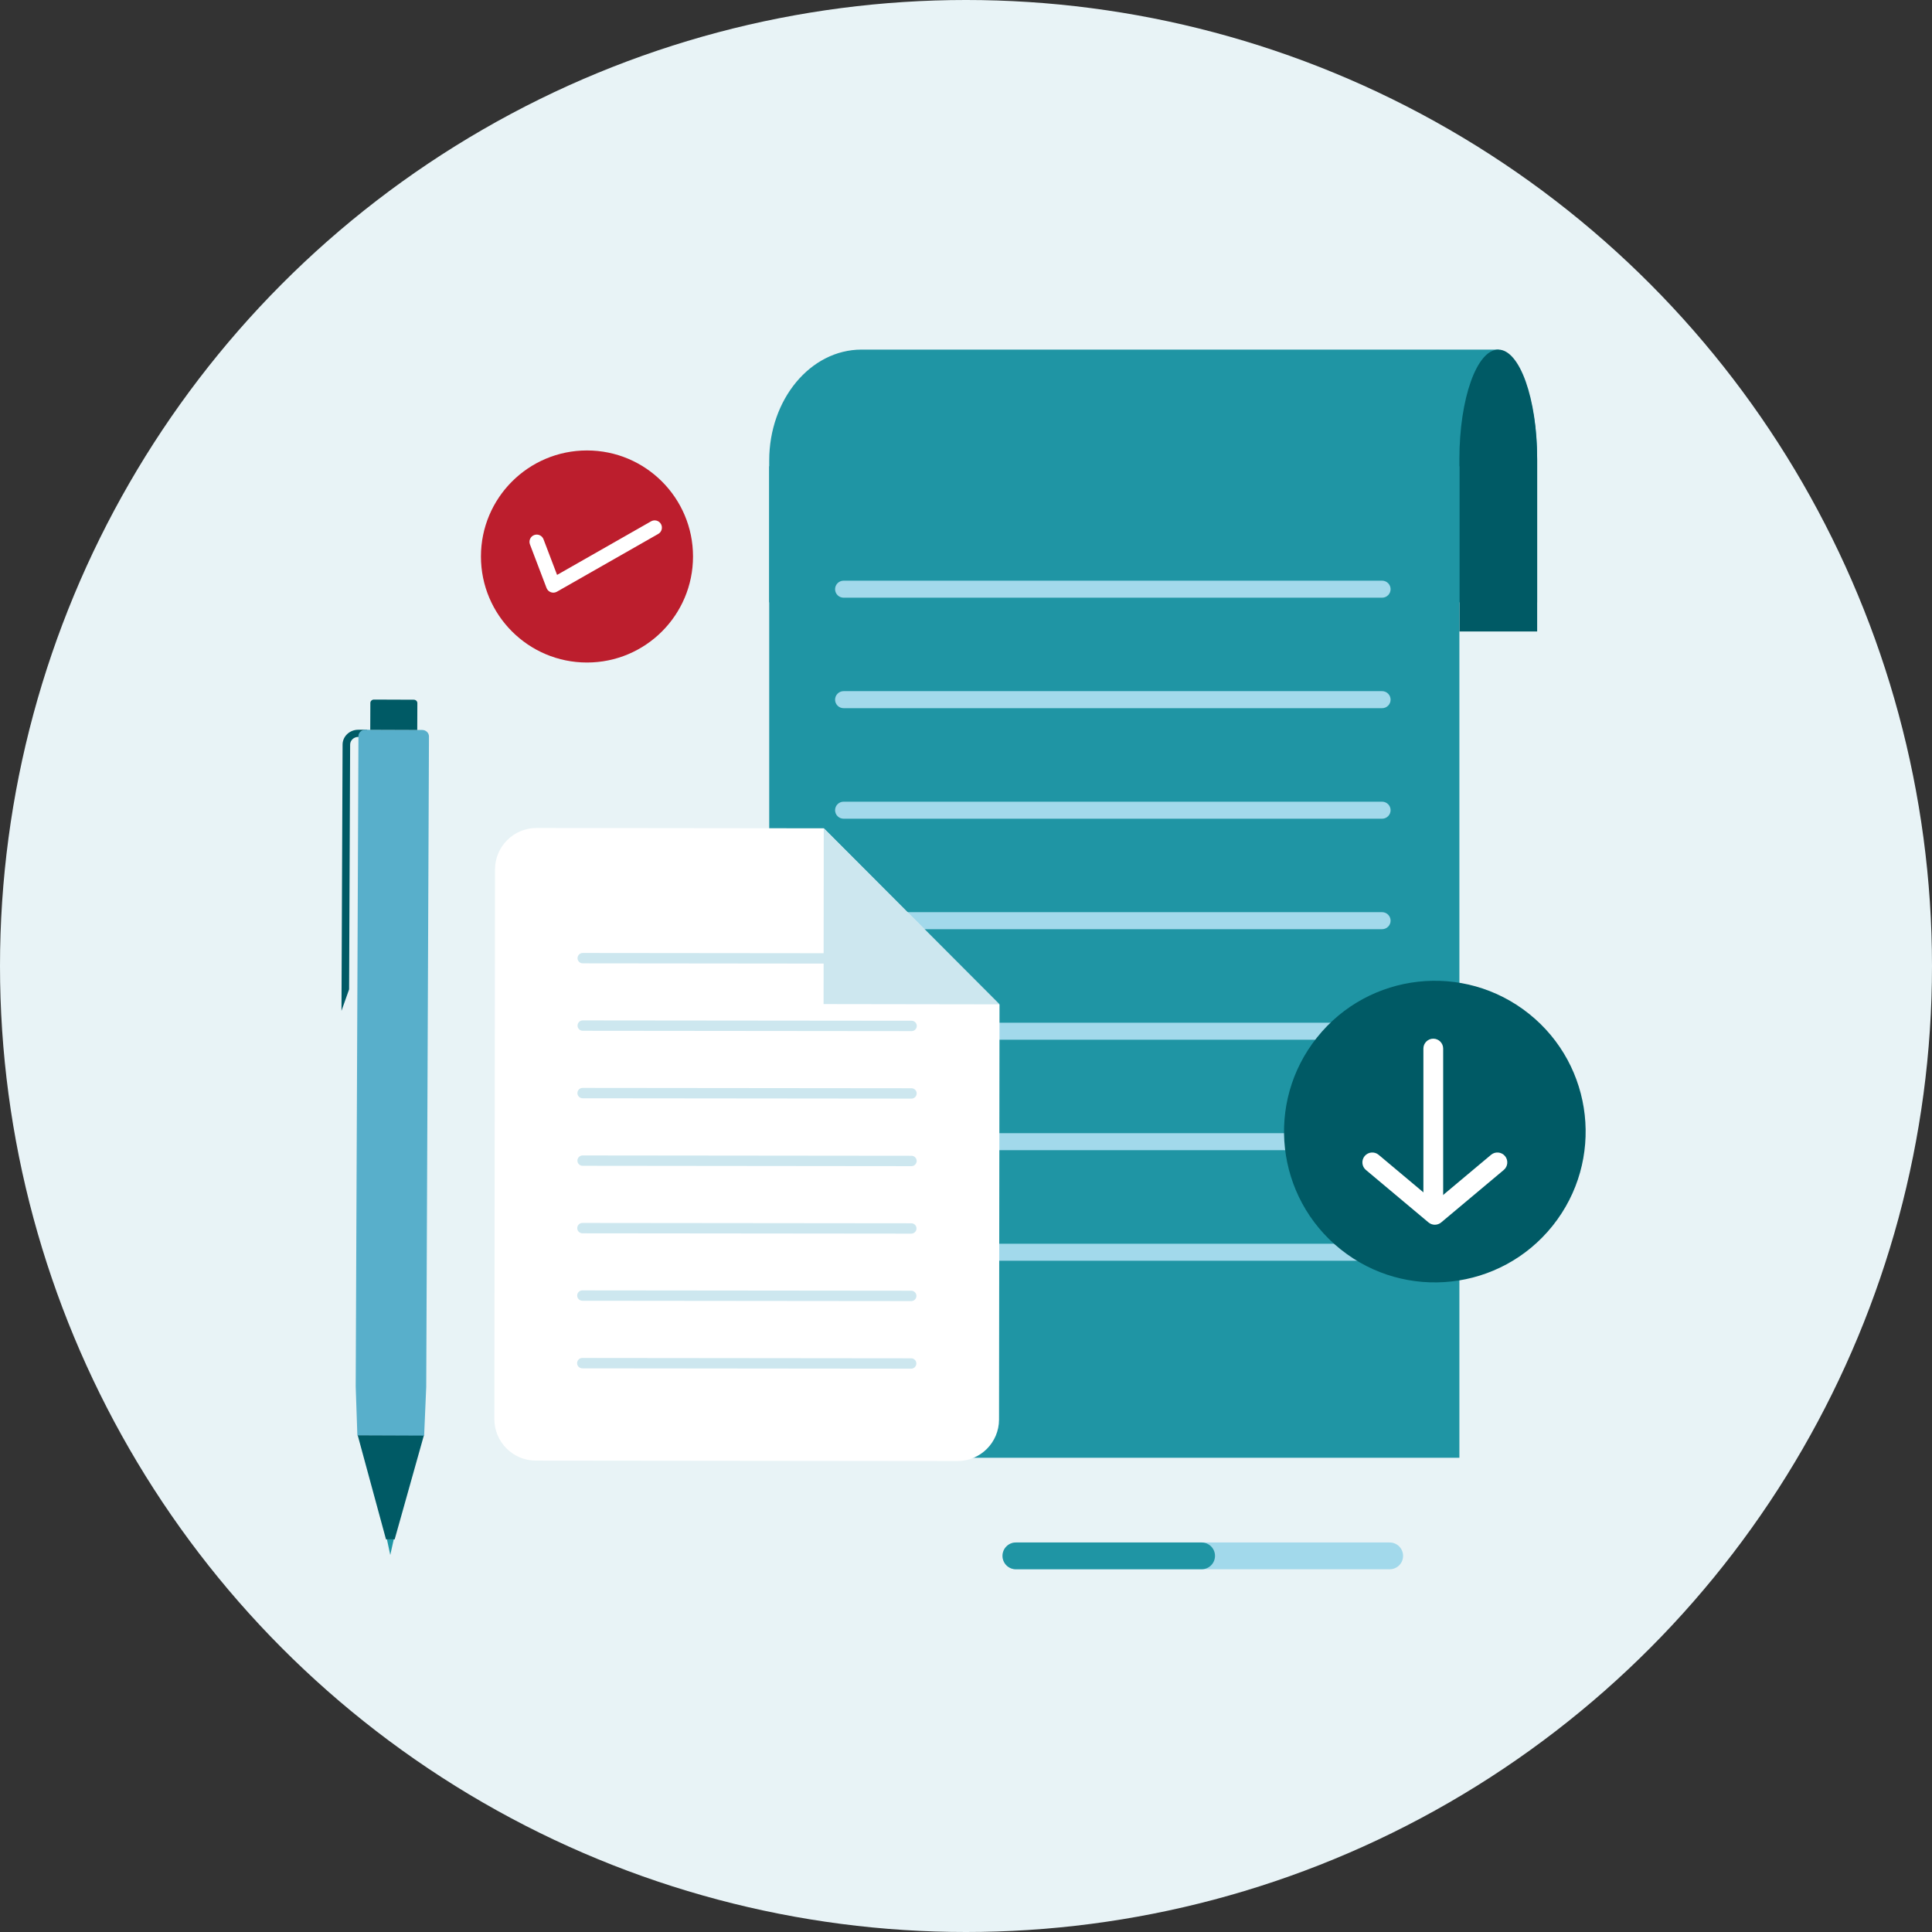 <svg width="210" height="210" viewBox="0 0 210 210" fill="none" xmlns="http://www.w3.org/2000/svg">
<rect x="0" y="0" width="210" height="210" fill="#333333" stroke="none"/>
<circle cx="105" cy="105" r="105" fill="#E8F3F6"/>
<path d="M167.082 50.059V65.472H83.61V50.059C83.61 43.398 88.102 38 93.645 38H162.856C162.856 38 167.082 39.585 167.082 50.059Z" fill="#1F95A4"/>
<path d="M167.083 49.903V68.641H158.63V49.903C158.63 43.328 160.522 38 162.856 38C165.191 38 167.083 43.328 167.083 49.903Z" fill="#005A65"/>
<path d="M158.629 50.679H83.61V158.453H158.629V50.679Z" fill="#1F95A4"/>
<path d="M150.227 76.976H91.695C91.186 76.976 90.77 76.561 90.77 76.051C90.77 75.541 91.186 75.126 91.695 75.126H150.227C150.737 75.126 151.152 75.541 151.152 76.051C151.152 76.561 150.737 76.976 150.227 76.976Z" fill="#A2D9EB"/>
<path d="M150.227 64.967H91.695C91.186 64.967 90.77 64.552 90.77 64.042C90.77 63.532 91.186 63.117 91.695 63.117H150.227C150.737 63.117 151.152 63.532 151.152 64.042C151.152 64.552 150.737 64.967 150.227 64.967Z" fill="#A2D9EB"/>
<path d="M150.227 88.99H91.695C91.186 88.99 90.77 88.575 90.77 88.065C90.77 87.556 91.186 87.14 91.695 87.14H150.227C150.737 87.14 151.152 87.556 151.152 88.065C151.152 88.575 150.737 88.99 150.227 88.99Z" fill="#A2D9EB"/>
<path d="M150.227 100.999H91.695C91.186 100.999 90.77 100.583 90.77 100.074C90.77 99.564 91.186 99.149 91.695 99.149H150.227C150.737 99.149 151.152 99.564 151.152 100.074C151.152 100.583 150.737 100.999 150.227 100.999Z" fill="#A2D9EB"/>
<path d="M150.227 125.022H91.695C91.186 125.022 90.77 124.607 90.77 124.097C90.77 123.587 91.186 123.172 91.695 123.172H150.227C150.737 123.172 151.152 123.587 151.152 124.097C151.152 124.607 150.737 125.022 150.227 125.022Z" fill="#A2D9EB"/>
<path d="M150.227 113.013H91.695C91.186 113.013 90.77 112.598 90.77 112.088C90.77 111.579 91.186 111.163 91.695 111.163H150.227C150.737 111.163 151.152 111.579 151.152 112.088C151.152 112.598 150.737 113.013 150.227 113.013Z" fill="#A2D9EB"/>
<path d="M150.227 137.037H91.695C91.186 137.037 90.77 136.622 90.77 136.112C90.77 135.602 91.186 135.187 91.695 135.187H150.227C150.737 135.187 151.152 135.602 151.152 136.112C151.152 136.622 150.737 137.037 150.227 137.037Z" fill="#A2D9EB"/>
<path d="M168.763 133.237C174.417 126.166 173.269 115.851 166.199 110.197C159.128 104.543 148.813 105.691 143.159 112.761C137.505 119.831 138.653 130.146 145.723 135.801C152.793 141.455 163.108 140.307 168.763 133.237Z" fill="#005A65"/>
<path fill-rule="evenodd" clip-rule="evenodd" d="M155.792 112.9C156.385 112.9 156.866 113.381 156.866 113.975V130.64C156.866 131.234 156.385 131.715 155.792 131.715C155.198 131.715 154.717 131.234 154.717 130.64V113.975C154.717 113.381 155.198 112.9 155.792 112.9Z" fill="white"/>
<path fill-rule="evenodd" clip-rule="evenodd" d="M148.336 125.655C148.718 125.201 149.395 125.141 149.85 125.522L155.96 130.646L162.071 125.522C162.526 125.141 163.203 125.201 163.585 125.655C163.966 126.11 163.907 126.788 163.452 127.17L156.651 132.872C156.252 133.207 155.669 133.207 155.27 132.872L148.469 127.17C148.014 126.788 147.955 126.11 148.336 125.655Z" fill="white"/>
<path d="M151.053 170.572H110.427C109.623 170.572 108.972 169.921 108.972 169.116C108.972 168.312 109.623 167.661 110.427 167.661H151.053C151.857 167.661 152.509 168.312 152.509 169.116C152.509 169.921 151.857 170.572 151.053 170.572Z" fill="#A2D9EB"/>
<path d="M130.61 170.572H110.424C109.619 170.572 108.968 169.921 108.968 169.116C108.968 168.312 109.619 167.661 110.424 167.661H130.61C131.414 167.661 132.066 168.312 132.066 169.116C132.066 169.921 131.414 170.572 130.61 170.572Z" fill="#1F95A4"/>
<path d="M108.643 109.169L108.59 154.309C108.584 156.794 106.568 158.807 104.087 158.81L58.236 158.762C55.751 158.756 53.738 156.74 53.735 154.258L53.805 94.499C53.812 92.014 55.828 90.001 58.309 89.998L89.53 90.033L108.637 109.183L108.643 109.169Z" fill="white"/>
<path d="M99.09 112.077L63.341 112.041C63.032 112.04 62.775 111.789 62.776 111.479C62.778 111.17 63.029 110.913 63.338 110.914L99.086 110.95C99.396 110.952 99.653 111.203 99.651 111.512C99.65 111.822 99.399 112.079 99.09 112.077Z" fill="#CDE7EF"/>
<path d="M99.09 104.748L63.341 104.711C63.032 104.71 62.775 104.459 62.776 104.149C62.778 103.84 63.029 103.583 63.338 103.584L99.086 103.621C99.396 103.622 99.653 103.873 99.651 104.182C99.65 104.492 99.399 104.749 99.09 104.748Z" fill="#CDE7EF"/>
<path d="M99.076 119.414L63.328 119.378C63.018 119.376 62.761 119.125 62.763 118.816C62.764 118.506 63.015 118.249 63.324 118.251L99.073 118.287C99.382 118.288 99.639 118.539 99.638 118.849C99.636 119.158 99.385 119.415 99.076 119.414Z" fill="#CDE7EF"/>
<path d="M99.076 126.755L63.328 126.718C63.018 126.717 62.761 126.466 62.763 126.157C62.764 125.847 63.015 125.59 63.324 125.591L99.073 125.628C99.382 125.629 99.639 125.88 99.638 126.19C99.636 126.499 99.385 126.756 99.076 126.755Z" fill="#CDE7EF"/>
<path d="M99.052 141.422L63.303 141.386C62.994 141.384 62.737 141.133 62.738 140.824C62.739 140.514 62.99 140.257 63.3 140.259L99.048 140.295C99.358 140.297 99.615 140.547 99.613 140.857C99.612 141.166 99.361 141.423 99.052 141.422Z" fill="#CDE7EF"/>
<path d="M99.057 134.091L63.309 134.055C63 134.053 62.743 133.802 62.744 133.493C62.745 133.183 62.996 132.926 63.306 132.928L99.054 132.964C99.364 132.965 99.621 133.216 99.619 133.526C99.618 133.835 99.367 134.092 99.057 134.091Z" fill="#CDE7EF"/>
<path d="M99.042 148.769L63.294 148.733C62.984 148.731 62.727 148.48 62.728 148.171C62.73 147.861 62.981 147.604 63.29 147.606L99.038 147.642C99.348 147.643 99.605 147.894 99.604 148.204C99.602 148.513 99.351 148.77 99.042 148.769Z" fill="#CDE7EF"/>
<path d="M89.519 109.139L108.646 109.168L89.538 90.017L89.519 109.139Z" fill="#CDE7EF"/>
<path d="M63.803 72.013C70.168 72.013 75.328 66.853 75.328 60.488C75.328 54.123 70.168 48.962 63.803 48.962C57.438 48.962 52.277 54.123 52.277 60.488C52.277 66.853 57.438 72.013 63.803 72.013Z" fill="#BC1E2D"/>
<path fill-rule="evenodd" clip-rule="evenodd" d="M71.844 56.96C72.059 57.338 71.927 57.82 71.549 58.035L60.533 64.316C60.333 64.43 60.093 64.451 59.877 64.373C59.66 64.295 59.488 64.127 59.406 63.911L57.604 59.176C57.449 58.769 57.653 58.314 58.06 58.159C58.467 58.004 58.922 58.208 59.077 58.615L60.552 62.49L70.768 56.666C71.147 56.45 71.628 56.582 71.844 56.96Z" fill="white"/>
<g clip-path="url(#clip0_134_5204)">
<path d="M37.942 107.55L37.117 109.875L37.237 80.935C37.237 80.04 38.008 79.316 38.949 79.32H39.906V80.1H38.949C38.46 80.096 38.058 80.47 38.058 80.939L37.946 107.55H37.942Z" fill="#005A65"/>
<path d="M46.627 80.052L46.329 150.743L46.101 156.074L38.845 156.046L38.663 150.716L38.961 80.021C38.961 79.635 39.293 79.32 39.703 79.32L45.889 79.343C46.295 79.343 46.627 79.658 46.627 80.048V80.052Z" fill="#58AFCB"/>
<path d="M40.643 76.04L44.981 76.056C45.193 76.057 45.366 76.223 45.365 76.424L45.353 79.347L40.244 79.328L40.256 76.404C40.257 76.204 40.432 76.039 40.643 76.04Z" fill="#005A65"/>
<path d="M42.798 167.325L42.421 169.019L42.057 167.321L42.798 167.325Z" fill="#1F95A4"/>
<path d="M46.068 156.042L42.898 167.325L41.957 167.321L38.883 156.014L46.068 156.042Z" fill="#005A65"/>
</g>
<defs>
<clipPath id="clip0_134_5204">
<rect width="9.509" height="92.981" fill="white" transform="translate(37.117 76.038)"/>
</clipPath>
</defs>
</svg>
